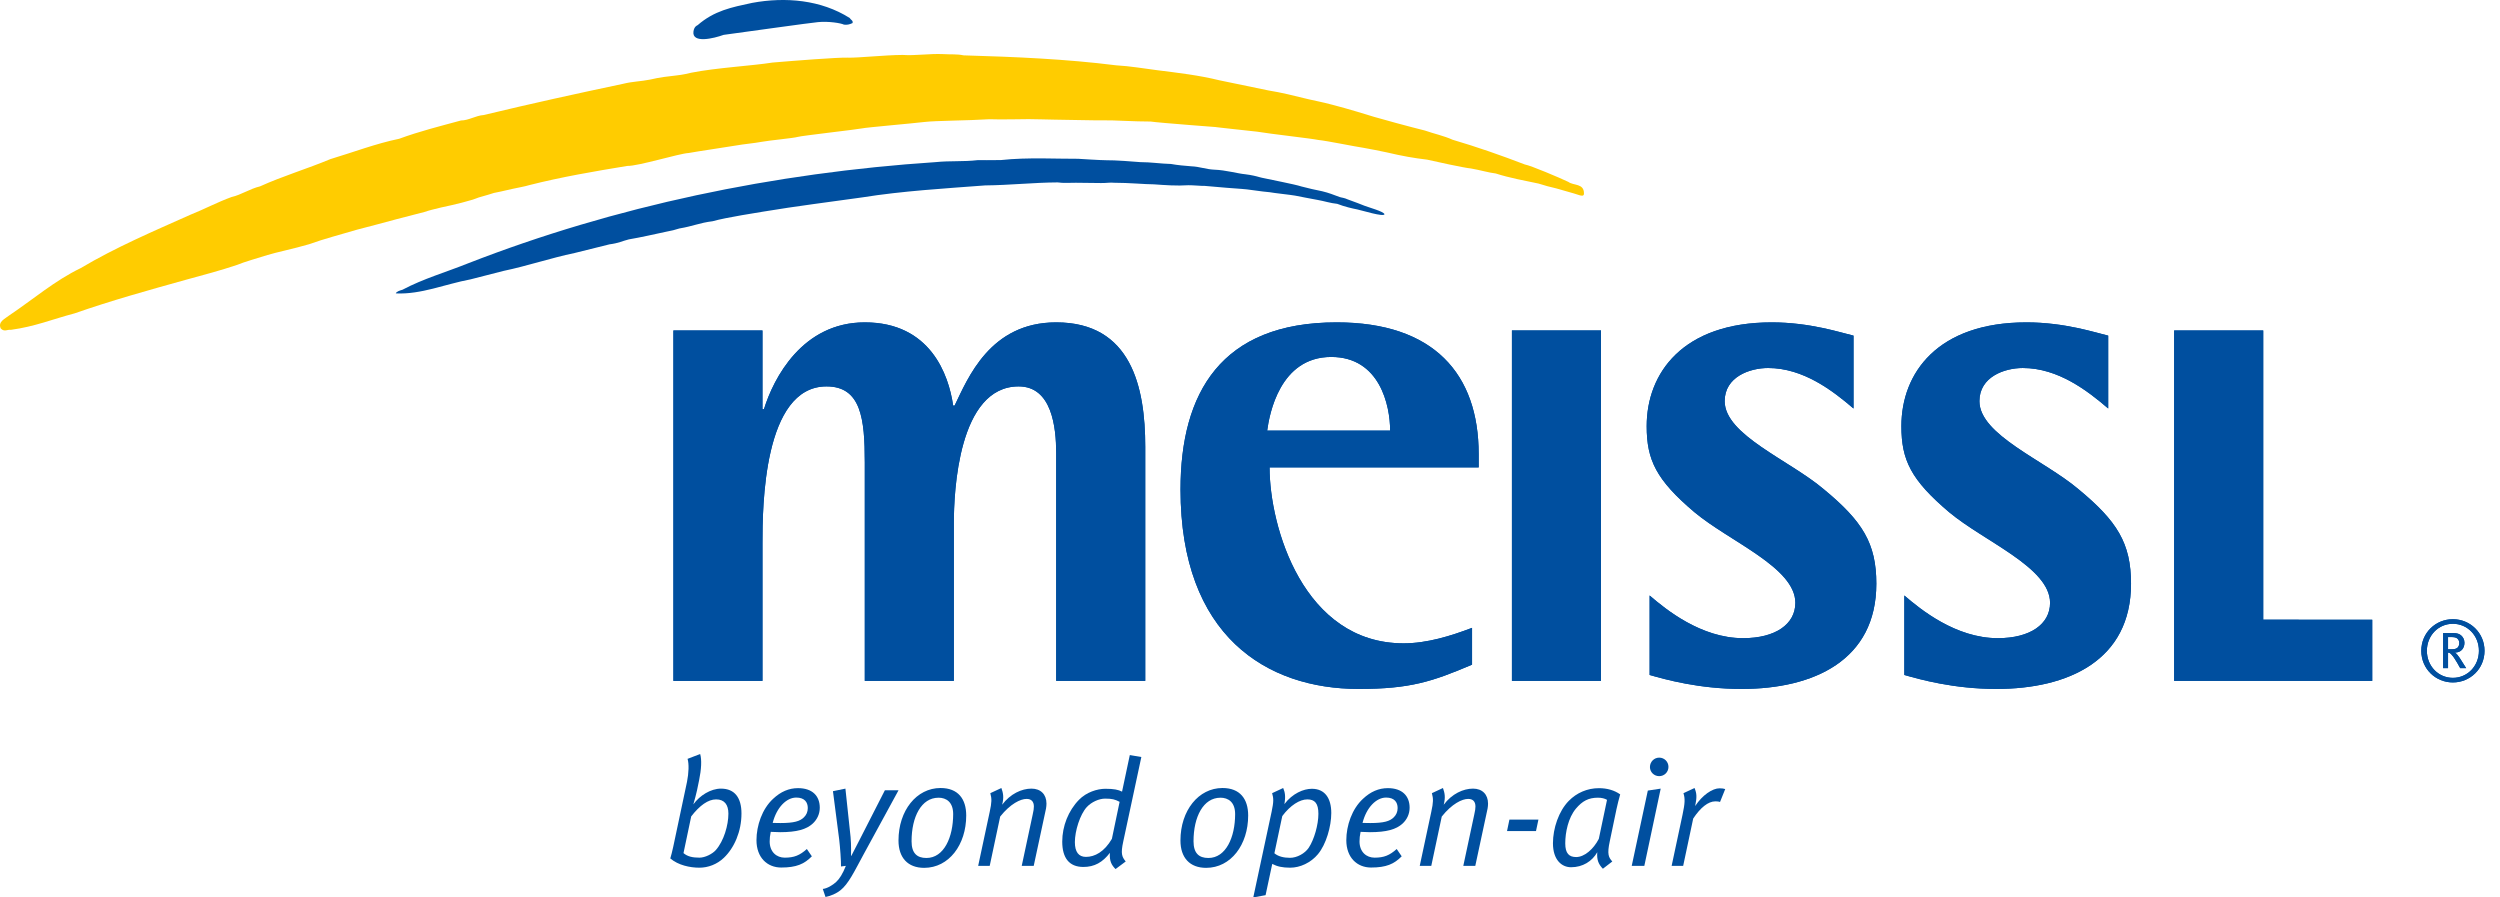 <?xml version="1.0" encoding="UTF-8"?>
<svg xmlns="http://www.w3.org/2000/svg" width="78" height="28" viewBox="0 0 78 28" fill="none">
  <g clip-path="url(#clip0_3128_8213)">
    <path d="M26.458 1.799C26.782 1.808 27.6 1.717 28.162 1.714C28.552 1.742 29.005 1.669 29.418 1.688C29.684 1.704 29.853 1.682 30.063 1.727C31.683 1.774 33.256 1.841 34.824 2.038C35.262 2.062 35.68 2.137 36.109 2.191C36.758 2.273 37.413 2.348 38.045 2.505C38.335 2.564 39.359 2.778 39.576 2.822C39.95 2.88 40.455 3.004 40.665 3.058C40.874 3.113 41.285 3.189 41.579 3.271C42.032 3.387 42.72 3.598 42.868 3.645C43.017 3.692 44.031 3.969 44.458 4.073C44.747 4.175 45.043 4.234 45.321 4.36C46.081 4.584 46.832 4.846 47.573 5.131C47.758 5.163 48.653 5.542 48.932 5.675C49.095 5.797 49.42 5.715 49.42 6.034C49.424 6.136 49.324 6.102 49.28 6.091C49.049 6.012 48.783 5.949 48.552 5.877C48.365 5.834 48.193 5.79 48.005 5.728C47.554 5.633 47.105 5.553 46.668 5.413C46.453 5.389 46.165 5.302 45.891 5.256C45.72 5.245 44.728 5.029 44.527 4.981C44.117 4.933 43.764 4.871 43.265 4.754C43.017 4.697 42.789 4.661 42.542 4.612C42.286 4.576 41.398 4.392 41.133 4.367C40.909 4.32 39.633 4.178 39.22 4.108C38.962 4.08 37.804 3.954 37.941 3.965C38.077 3.975 36.163 3.832 35.899 3.792C35.421 3.794 34.67 3.746 34.486 3.755C34.303 3.763 33.003 3.731 32.905 3.733C32.807 3.735 32.213 3.713 32.093 3.717C31.973 3.72 31.096 3.732 30.866 3.72C30.205 3.763 29.198 3.763 28.838 3.806C28.479 3.85 27.019 3.976 26.894 4.006C26.768 4.036 25.003 4.235 24.886 4.272C24.77 4.309 23.993 4.381 23.763 4.425C23.533 4.468 23.173 4.501 22.994 4.535C22.814 4.568 21.706 4.731 21.486 4.774C21.197 4.787 19.909 5.187 19.57 5.177C18.516 5.351 17.528 5.519 16.512 5.776C16.372 5.82 16.191 5.848 15.998 5.891C15.774 5.948 15.41 6.02 15.41 6.02C15.41 6.02 15.081 6.125 14.939 6.16C14.666 6.273 14.091 6.401 14.091 6.401C14.091 6.401 13.496 6.524 13.241 6.614C12.975 6.683 12.39 6.834 12.39 6.834C12.39 6.834 11.253 7.142 11.146 7.164C10.646 7.314 10.132 7.443 9.64 7.621C9.168 7.76 8.59 7.879 8.348 7.956C8.104 8.033 7.6 8.177 7.397 8.265C6.881 8.438 6.346 8.581 5.818 8.724C4.622 9.057 3.475 9.376 2.327 9.777C1.634 9.96 1.087 10.19 0.339 10.291C0.23 10.273 0.137 10.368 0.023 10.248C-0.078 10.032 0.176 9.935 0.282 9.845C1.038 9.337 1.709 8.755 2.518 8.365C3.611 7.715 4.78 7.218 5.94 6.7C6.354 6.536 6.786 6.306 7.225 6.147C7.52 6.082 7.799 5.888 8.112 5.815C8.825 5.492 9.584 5.267 10.306 4.965C11.023 4.75 11.729 4.479 12.453 4.33C13.096 4.094 13.722 3.939 14.383 3.759C14.624 3.758 14.84 3.606 15.092 3.589C16.6 3.226 17.954 2.929 19.449 2.613C19.737 2.541 19.995 2.541 20.283 2.483C20.579 2.411 20.886 2.378 21.103 2.354C21.32 2.33 21.448 2.296 21.566 2.269C22.344 2.114 23.475 2.052 24.101 1.952C24.784 1.894 26.133 1.788 26.458 1.798L26.458 1.799Z" fill="#FFCC00"></path>
    <path d="M22.584 26.764C22.371 26.968 22.092 27.072 21.822 27.072C21.528 27.072 21.163 26.996 20.913 26.783C20.936 26.707 20.979 26.546 21.003 26.428L21.434 24.396C21.49 24.117 21.5 23.833 21.452 23.676L21.845 23.525C21.898 23.704 21.883 24.003 21.812 24.344L21.746 24.662C21.723 24.78 21.67 24.96 21.632 25.097C21.831 24.818 22.177 24.605 22.494 24.605C22.925 24.605 23.134 24.893 23.134 25.381C23.134 25.945 22.907 26.457 22.584 26.764V26.764ZM22.343 24.941C22.092 24.941 21.831 25.13 21.566 25.471L21.325 26.617C21.448 26.721 21.599 26.759 21.822 26.759C21.997 26.759 22.224 26.645 22.334 26.522C22.584 26.238 22.726 25.746 22.726 25.386C22.726 25.107 22.603 24.941 22.343 24.941Z" fill="#004F9F"></path>
    <path d="M25.359 25.694C25.16 25.878 24.857 25.964 24.341 25.964C24.251 25.964 24.151 25.959 24.047 25.954C24.023 26.063 24.014 26.163 24.014 26.253C24.014 26.584 24.232 26.759 24.483 26.759C24.776 26.759 24.952 26.688 25.174 26.489L25.33 26.717C25.093 26.958 24.847 27.067 24.374 27.067C23.938 27.067 23.602 26.755 23.602 26.215C23.602 25.76 23.777 25.239 24.122 24.922C24.36 24.699 24.615 24.59 24.899 24.59C25.344 24.59 25.577 24.832 25.577 25.201C25.577 25.4 25.491 25.571 25.359 25.694H25.359ZM24.843 24.884C24.54 24.884 24.232 25.187 24.108 25.675C24.175 25.679 24.279 25.679 24.35 25.679C24.776 25.679 24.961 25.622 25.084 25.499C25.16 25.424 25.203 25.329 25.203 25.211C25.203 25.03 25.103 24.884 24.843 24.884Z" fill="#004F9F"></path>
    <path d="M26.945 26.655C26.661 27.176 26.476 27.579 26.215 27.782C26.102 27.872 25.927 27.953 25.756 27.986L25.671 27.735C25.808 27.721 25.979 27.617 26.088 27.517C26.192 27.422 26.291 27.266 26.391 27.015L26.239 27.034C26.244 26.883 26.211 26.424 26.182 26.186L25.988 24.685L26.377 24.605L26.538 26.115C26.561 26.338 26.552 26.703 26.552 26.703H26.561C26.561 26.703 26.718 26.4 26.817 26.206L27.608 24.657H28.034L26.945 26.655L26.945 26.655Z" fill="#004F9F"></path>
    <path d="M28.834 27.077C28.322 27.077 28.033 26.759 28.033 26.224C28.033 25.287 28.597 24.586 29.345 24.586C29.895 24.586 30.146 24.931 30.146 25.443C30.146 26.357 29.606 27.077 28.834 27.077ZM29.279 24.889C28.749 24.889 28.441 25.48 28.441 26.248C28.441 26.617 28.607 26.769 28.905 26.769C29.45 26.769 29.739 26.125 29.739 25.4C29.739 25.026 29.526 24.888 29.279 24.888L29.279 24.889Z" fill="#004F9F"></path>
    <path d="M32.636 25.225L32.252 27.015H31.878L32.219 25.419C32.248 25.296 32.257 25.221 32.257 25.163C32.257 25.007 32.176 24.926 32.029 24.926C31.84 24.926 31.523 25.078 31.206 25.476L30.879 27.015H30.519L30.879 25.329C30.945 25.026 30.945 24.926 30.898 24.747L31.243 24.586C31.296 24.737 31.329 24.865 31.267 25.107C31.523 24.766 31.878 24.605 32.181 24.605C32.47 24.605 32.65 24.785 32.65 25.073C32.65 25.121 32.645 25.173 32.636 25.225L32.636 25.225Z" fill="#004F9F"></path>
    <path d="M35.046 26.253C34.961 26.641 35.004 26.731 35.122 26.878L34.805 27.115C34.682 26.992 34.61 26.868 34.629 26.608C34.402 26.906 34.146 27.049 33.801 27.049C33.355 27.049 33.142 26.764 33.142 26.258C33.142 25.779 33.332 25.291 33.668 24.95C33.895 24.718 34.232 24.61 34.487 24.61C34.752 24.61 34.89 24.638 35.008 24.699L35.25 23.558L35.61 23.619L35.046 26.253L35.046 26.253ZM34.478 24.917C34.293 24.917 34.056 25.021 33.91 25.178C33.696 25.41 33.536 25.926 33.536 26.276C33.536 26.579 33.654 26.735 33.881 26.735C34.156 26.735 34.454 26.579 34.691 26.172L34.932 25.017C34.786 24.941 34.7 24.917 34.478 24.917Z" fill="#004F9F"></path>
    <path d="M37.631 27.077C37.119 27.077 36.83 26.759 36.83 26.224C36.83 25.287 37.394 24.586 38.142 24.586C38.691 24.586 38.943 24.931 38.943 25.443C38.943 26.357 38.403 27.077 37.631 27.077ZM38.076 24.889C37.546 24.889 37.238 25.48 37.238 26.248C37.238 26.617 37.403 26.769 37.702 26.769C38.247 26.769 38.536 26.125 38.536 25.4C38.536 25.026 38.322 24.888 38.076 24.888L38.076 24.889Z" fill="#004F9F"></path>
    <path d="M41.125 26.645C40.897 26.92 40.561 27.072 40.253 27.072C40.012 27.072 39.846 27.034 39.694 26.954L39.486 27.929L39.102 28L39.675 25.324C39.742 25.007 39.737 24.907 39.69 24.747L40.035 24.586C40.092 24.718 40.116 24.846 40.073 25.088C40.324 24.756 40.67 24.61 40.93 24.61C41.338 24.61 41.536 24.907 41.536 25.367C41.536 25.784 41.375 26.343 41.124 26.645H41.125ZM40.789 24.941C40.552 24.941 40.258 25.125 40.007 25.461L39.761 26.622C39.88 26.721 40.05 26.764 40.249 26.764C40.467 26.764 40.713 26.627 40.831 26.452C41.002 26.196 41.134 25.732 41.134 25.391C41.134 25.064 41.021 24.941 40.789 24.941Z" fill="#004F9F"></path>
    <path d="M43.762 25.694C43.563 25.878 43.26 25.964 42.744 25.964C42.654 25.964 42.554 25.959 42.45 25.954C42.426 26.063 42.417 26.163 42.417 26.253C42.417 26.584 42.635 26.759 42.886 26.759C43.179 26.759 43.355 26.688 43.577 26.489L43.733 26.717C43.496 26.958 43.25 27.067 42.777 27.067C42.341 27.067 42.005 26.755 42.005 26.215C42.005 25.76 42.18 25.239 42.526 24.922C42.763 24.699 43.018 24.59 43.302 24.59C43.747 24.59 43.98 24.832 43.98 25.201C43.98 25.4 43.894 25.571 43.762 25.694H43.762ZM43.246 24.884C42.943 24.884 42.635 25.187 42.511 25.675C42.578 25.679 42.682 25.679 42.753 25.679C43.179 25.679 43.364 25.622 43.487 25.499C43.563 25.424 43.606 25.329 43.606 25.211C43.606 25.03 43.506 24.884 43.246 24.884Z" fill="#004F9F"></path>
    <path d="M46.413 25.225L46.029 27.015H45.655L45.996 25.419C46.025 25.296 46.034 25.221 46.034 25.163C46.034 25.007 45.954 24.926 45.807 24.926C45.617 24.926 45.3 25.078 44.983 25.476L44.656 27.015H44.296L44.656 25.329C44.722 25.026 44.722 24.926 44.675 24.747L45.02 24.586C45.073 24.737 45.106 24.865 45.044 25.107C45.3 24.766 45.655 24.605 45.958 24.605C46.247 24.605 46.427 24.785 46.427 25.073C46.427 25.121 46.422 25.173 46.413 25.225L46.413 25.225Z" fill="#004F9F"></path>
    <path d="M47.923 25.93H47.019L47.094 25.571H47.999L47.923 25.93Z" fill="#004F9F"></path>
    <path d="M50.428 25.277L50.224 26.253C50.139 26.65 50.186 26.75 50.304 26.878L50.01 27.105C49.868 26.958 49.816 26.821 49.835 26.589C49.674 26.873 49.381 27.058 49.016 27.058C48.727 27.058 48.452 26.831 48.452 26.31C48.452 25.846 48.632 25.306 48.945 24.988C49.191 24.737 49.523 24.591 49.887 24.591C50.143 24.591 50.37 24.657 50.55 24.785C50.517 24.898 50.46 25.121 50.427 25.277L50.428 25.277ZM49.855 24.888C49.561 24.888 49.367 24.993 49.168 25.23C48.931 25.514 48.836 25.964 48.836 26.314C48.836 26.627 48.955 26.74 49.177 26.74C49.428 26.74 49.712 26.503 49.883 26.172L50.139 24.955C50.068 24.912 49.968 24.888 49.855 24.888L49.855 24.888Z" fill="#004F9F"></path>
    <path d="M51.303 27.015H50.91L51.412 24.666L51.814 24.605L51.303 27.015ZM51.767 24.216C51.606 24.216 51.478 24.088 51.478 23.932C51.478 23.771 51.606 23.638 51.767 23.638C51.928 23.638 52.056 23.766 52.056 23.927C52.056 24.088 51.928 24.216 51.767 24.216Z" fill="#004F9F"></path>
    <path d="M53.666 25.021C53.623 25.007 53.59 25.002 53.519 25.002C53.296 25.002 53.054 25.197 52.828 25.538L52.515 27.015H52.155L52.496 25.415C52.572 25.059 52.577 24.917 52.524 24.747L52.87 24.586C52.941 24.761 52.946 24.87 52.889 25.149C53.116 24.804 53.429 24.595 53.651 24.595C53.736 24.595 53.779 24.605 53.827 24.619L53.665 25.021L53.666 25.021Z" fill="#004F9F"></path>
    <path d="M26.51 0.561C26.547 0.625 26.625 0.641 26.599 0.72C26.5 0.764 26.436 0.781 26.332 0.769C26.241 0.721 25.848 0.658 25.522 0.69C25.293 0.71 23.235 0.999 22.577 1.088C22.266 1.2 21.592 1.363 21.635 0.989C21.655 0.817 21.764 0.787 21.764 0.787C22.284 0.333 22.825 0.227 23.467 0.09C24.51 -0.103 25.616 -0.004 26.51 0.561Z" fill="#004F9F"></path>
    <path d="M30.508 4.996C30.508 4.996 31.029 5 31.228 4.994C32.066 4.902 33.03 4.96 33.636 4.954C33.636 4.954 34.336 5 34.537 5C34.74 4.993 35.423 5.044 35.572 5.058C35.903 5.058 36.225 5.109 36.534 5.116C36.747 5.154 36.958 5.172 37.174 5.189C37.417 5.197 37.646 5.286 37.889 5.294C38.236 5.305 38.637 5.419 38.847 5.436C39.057 5.462 39.2 5.498 39.367 5.545C39.589 5.596 40.385 5.746 40.609 5.819C40.714 5.85 41.141 5.949 41.252 5.967C41.462 6.017 41.613 6.08 41.796 6.147C41.855 6.168 41.939 6.169 42.048 6.221C42.284 6.307 42.449 6.369 42.574 6.42C42.699 6.47 43.178 6.599 43.196 6.684C43.178 6.779 42.481 6.561 42.346 6.534C42.209 6.507 41.954 6.452 41.722 6.36C41.516 6.341 41.301 6.27 41.116 6.239C40.931 6.208 40.543 6.129 40.405 6.103C40.268 6.078 39.744 6.023 39.605 5.996C39.416 5.986 38.859 5.894 38.741 5.894C38.662 5.893 37.971 5.834 37.588 5.8C37.537 5.807 37.197 5.776 37.084 5.779C36.713 5.804 36.337 5.775 35.999 5.751C35.721 5.751 35.232 5.702 34.76 5.702C34.644 5.687 34.487 5.716 34.348 5.711C34.084 5.705 33.832 5.708 33.568 5.702C33.369 5.7 33.177 5.719 32.998 5.691C32.251 5.695 31.516 5.777 30.735 5.785C29.479 5.881 28.161 5.957 26.899 6.159C25.869 6.305 24.846 6.43 23.818 6.602C23.695 6.625 22.67 6.779 22.231 6.903C21.828 6.952 21.624 7.057 21.193 7.129C21.064 7.172 20.949 7.199 20.784 7.23C20.411 7.309 20.003 7.404 19.619 7.469C19.424 7.517 19.295 7.589 19.018 7.623C18.675 7.711 18.294 7.803 17.928 7.894C17.179 8.05 16.461 8.296 15.712 8.452C15.353 8.548 15.041 8.62 14.681 8.716C13.887 8.864 13.139 9.192 12.349 9.154C12.365 9.099 12.477 9.062 12.557 9.04C13.205 8.696 13.922 8.49 14.604 8.216C19.184 6.431 24.148 5.392 29.193 5.058C29.656 5.011 30.045 5.05 30.507 4.996L30.508 4.996Z" fill="#004F9F"></path>
    <path d="M21.01 10.31H23.789V12.768H23.835C24.134 11.803 25.03 10.058 26.982 10.058C29.025 10.058 29.6 11.689 29.738 12.654H29.784C30.197 11.804 30.886 10.058 32.953 10.058C35.296 10.058 35.732 12.079 35.732 13.939V21.243H32.953V14.146C32.953 13.319 32.815 12.056 31.782 12.056C29.898 12.056 29.76 15.341 29.76 16.328V21.243H26.981V14.422C26.981 13.067 26.867 12.056 25.787 12.056C23.812 12.056 23.789 15.823 23.789 16.948V21.243H21.01V10.311L21.01 10.31Z" fill="#004F9F"></path>
    <path d="M45.928 20.737C44.688 21.265 43.999 21.495 42.391 21.495C39.519 21.495 36.832 19.842 36.832 15.271C36.832 12.262 38.095 10.058 41.702 10.058C44.734 10.058 46.135 11.666 46.135 14.169V14.582H39.611C39.611 16.443 40.668 20.072 43.792 20.072C44.527 20.072 45.262 19.842 45.928 19.589V20.738L45.928 20.737ZM43.372 13.434C43.372 12.653 43.051 11.137 41.534 11.137C39.926 11.137 39.605 12.928 39.536 13.434H43.372Z" fill="#004F9F"></path>
    <path d="M47.172 10.31H49.951V21.243H47.172V10.31Z" fill="#004F9F"></path>
    <path d="M57.829 12.745C57.186 12.194 56.267 11.482 55.165 11.482C54.591 11.482 53.81 11.758 53.81 12.515C53.81 13.572 55.831 14.353 56.91 15.271C58.105 16.259 58.542 16.948 58.542 18.211C58.542 20.6 56.589 21.495 54.339 21.495C53.006 21.495 51.95 21.197 51.468 21.059V18.579C51.973 19.015 53.075 19.911 54.384 19.911C55.395 19.911 56.015 19.475 56.015 18.808C56.015 17.706 53.971 16.902 52.869 15.983C51.675 14.973 51.376 14.353 51.376 13.296C51.376 11.642 52.501 10.058 55.28 10.058C56.474 10.058 57.439 10.38 57.83 10.472V12.745L57.829 12.745Z" fill="#004F9F"></path>
    <path d="M65.776 12.745C65.134 12.194 64.215 11.482 63.112 11.482C62.538 11.482 61.758 11.758 61.758 12.515C61.758 13.572 63.779 14.353 64.858 15.271C66.052 16.259 66.488 16.948 66.488 18.211C66.488 20.6 64.536 21.495 62.286 21.495C60.953 21.495 59.897 21.197 59.415 21.059V18.579C59.92 19.015 61.023 19.911 62.331 19.911C63.342 19.911 63.962 19.475 63.962 18.808C63.962 17.706 61.918 16.902 60.816 15.983C59.622 14.973 59.323 14.353 59.323 13.296C59.323 11.642 60.448 10.058 63.227 10.058C64.421 10.058 65.386 10.38 65.776 10.472V12.745Z" fill="#004F9F"></path>
    <path d="M70.613 19.334V10.31H67.833L67.833 21.243H67.833H74.014V19.336L70.613 19.334Z" fill="#004F9F"></path>
    <path d="M21.01 10.31H23.789V12.768H23.835C24.134 11.803 25.03 10.058 26.982 10.058C29.025 10.058 29.6 11.689 29.738 12.654H29.784C30.197 11.804 30.886 10.058 32.953 10.058C35.296 10.058 35.732 12.079 35.732 13.939V21.243H32.953V14.146C32.953 13.319 32.815 12.056 31.782 12.056C29.898 12.056 29.76 15.341 29.76 16.328V21.243H26.981V14.422C26.981 13.067 26.867 12.056 25.787 12.056C23.812 12.056 23.789 15.823 23.789 16.948V21.243H21.01V10.311L21.01 10.31Z" fill="#004F9F"></path>
    <path d="M45.928 20.737C44.688 21.265 43.999 21.495 42.391 21.495C39.519 21.495 36.832 19.842 36.832 15.271C36.832 12.262 38.095 10.058 41.702 10.058C44.734 10.058 46.135 11.666 46.135 14.169V14.582H39.611C39.611 16.443 40.668 20.072 43.792 20.072C44.527 20.072 45.262 19.842 45.928 19.589V20.738L45.928 20.737ZM43.372 13.434C43.372 12.653 43.051 11.137 41.534 11.137C39.926 11.137 39.605 12.928 39.536 13.434H43.372Z" fill="#004F9F"></path>
    <path d="M47.172 10.31H49.951V21.243H47.172V10.31Z" fill="#004F9F"></path>
    <path d="M57.829 12.745C57.186 12.194 56.267 11.482 55.165 11.482C54.591 11.482 53.81 11.758 53.81 12.515C53.81 13.572 55.831 14.353 56.91 15.271C58.105 16.259 58.542 16.948 58.542 18.211C58.542 20.6 56.589 21.495 54.339 21.495C53.006 21.495 51.95 21.197 51.468 21.059V18.579C51.973 19.015 53.075 19.911 54.384 19.911C55.395 19.911 56.015 19.475 56.015 18.808C56.015 17.706 53.971 16.902 52.869 15.983C51.675 14.973 51.376 14.353 51.376 13.296C51.376 11.642 52.501 10.058 55.28 10.058C56.474 10.058 57.439 10.38 57.83 10.472V12.745L57.829 12.745Z" fill="#004F9F"></path>
    <path d="M65.776 12.745C65.134 12.194 64.215 11.482 63.112 11.482C62.538 11.482 61.758 11.758 61.758 12.515C61.758 13.572 63.779 14.353 64.858 15.271C66.052 16.259 66.488 16.948 66.488 18.211C66.488 20.6 64.536 21.495 62.286 21.495C60.953 21.495 59.897 21.197 59.415 21.059V18.579C59.92 19.015 61.023 19.911 62.331 19.911C63.342 19.911 63.962 19.475 63.962 18.808C63.962 17.706 61.918 16.902 60.816 15.983C59.622 14.973 59.323 14.353 59.323 13.296C59.323 11.642 60.448 10.058 63.227 10.058C64.421 10.058 65.386 10.38 65.776 10.472V12.745Z" fill="#004F9F"></path>
    <path d="M70.613 19.334V10.31H67.833L67.833 21.243H67.833H74.014V19.336L70.613 19.334Z" fill="#004F9F"></path>
    <path d="M76.53 21.292C75.992 21.292 75.544 20.868 75.544 20.305C75.544 19.743 75.992 19.319 76.53 19.319C77.066 19.319 77.517 19.743 77.517 20.305C77.517 20.868 77.066 21.292 76.53 21.292ZM76.53 19.462C76.077 19.462 75.719 19.828 75.719 20.305C75.719 20.783 76.077 21.149 76.53 21.149C76.981 21.149 77.342 20.783 77.342 20.305C77.342 19.828 76.981 19.462 76.53 19.462ZM76.758 20.846C76.727 20.786 76.711 20.759 76.668 20.685C76.583 20.544 76.557 20.499 76.477 20.411C76.448 20.38 76.424 20.364 76.379 20.361V20.846H76.225V19.751H76.533C76.663 19.751 76.74 19.78 76.793 19.831C76.843 19.876 76.891 19.95 76.891 20.056C76.891 20.226 76.78 20.364 76.597 20.358C76.647 20.398 76.673 20.433 76.692 20.459C76.716 20.488 76.748 20.536 76.785 20.595C76.833 20.669 76.923 20.812 76.944 20.846H76.758H76.758ZM76.629 19.897C76.597 19.884 76.552 19.876 76.493 19.876H76.379V20.258H76.485C76.583 20.258 76.636 20.242 76.676 20.207C76.708 20.176 76.73 20.122 76.73 20.059C76.73 19.982 76.687 19.921 76.629 19.897L76.629 19.897Z" fill="#004F9F"></path>
    <path d="M76.53 21.292C75.992 21.292 75.544 20.868 75.544 20.305C75.544 19.743 75.992 19.319 76.53 19.319C77.066 19.319 77.517 19.743 77.517 20.305C77.517 20.868 77.066 21.292 76.53 21.292ZM76.53 19.462C76.077 19.462 75.719 19.828 75.719 20.305C75.719 20.783 76.077 21.149 76.53 21.149C76.981 21.149 77.342 20.783 77.342 20.305C77.342 19.828 76.981 19.462 76.53 19.462ZM76.758 20.846C76.727 20.786 76.711 20.759 76.668 20.685C76.583 20.544 76.557 20.499 76.477 20.411C76.448 20.38 76.424 20.364 76.379 20.361V20.846H76.225V19.751H76.533C76.663 19.751 76.74 19.78 76.793 19.831C76.843 19.876 76.891 19.95 76.891 20.056C76.891 20.226 76.78 20.364 76.597 20.358C76.647 20.398 76.673 20.433 76.692 20.459C76.716 20.488 76.748 20.536 76.785 20.595C76.833 20.669 76.923 20.812 76.944 20.846H76.758H76.758ZM76.629 19.897C76.597 19.884 76.552 19.876 76.493 19.876H76.379V20.258H76.485C76.583 20.258 76.636 20.242 76.676 20.207C76.708 20.176 76.73 20.122 76.73 20.059C76.73 19.982 76.687 19.921 76.629 19.897L76.629 19.897Z" fill="#004F9F"></path>
  </g>
  <defs>
    <clipPath id="clip0_3128_8213">
      <rect width="77.517" height="28" fill="white"></rect>
    </clipPath>
  </defs>
</svg>
